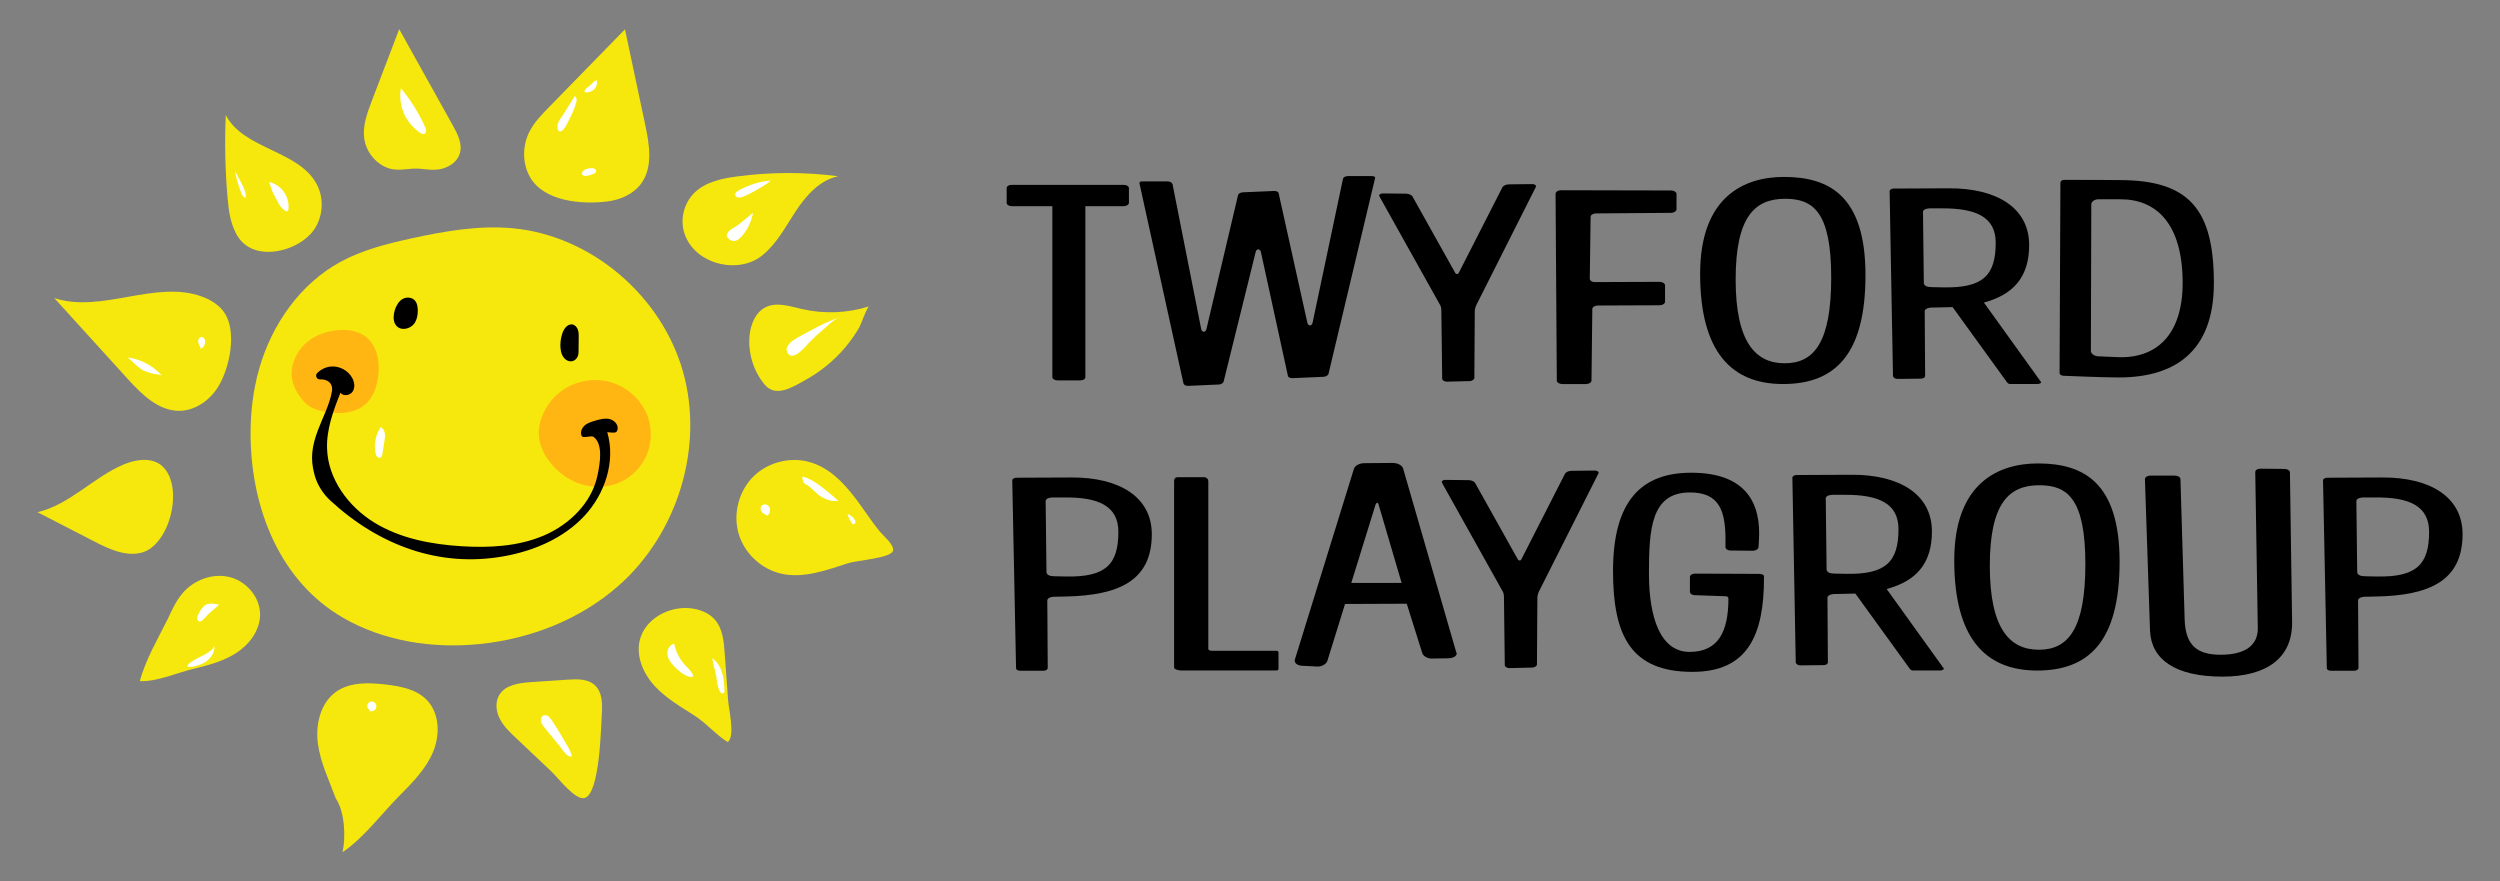 <?xml version="1.0" encoding="UTF-8"?> <svg xmlns="http://www.w3.org/2000/svg" xmlns:xlink="http://www.w3.org/1999/xlink" version="1.1" x="0px" y="0px" viewBox="0 0 599.82 211.46" style="enable-background:new 0 0 599.82 211.46;" xml:space="preserve"><rect x="0" y="0" width="599.82" height="211.46" fill="#808080" stroke="none"/> <style type="text/css"> .st0{fill:#F6E80D;enable-background:new ;} .st1{fill:#FFFFFF;} .st2{fill:#FFB613;enable-background:new ;} .st3{enable-background:new ;} .st4{fill:#FFFFFF;enable-background:new ;} </style> <g id="Layer_1"> </g> <g id="Yellow"> </g> <g id="White"> </g> <g id="Orange"> </g> <g id="Layer_5"> </g> <g id="Layer_6"> <g> <path class="st0" d="M53.74,74.89c-1.25-1.76-3.17-2.95-5.2-3.7c-11.24-4.17-24.15,4.09-35.52,0.32 c5.85,6.44,11.69,12.88,17.54,19.32c3.39,3.73,7.4,7.75,12.44,7.74c3.85-0.01,7.37-2.55,9.38-5.83 C55.06,88.36,57.01,79.52,53.74,74.89z"></path> <path class="st0" d="M38.88,111.8c-2.43-2.15-6.22-1.62-9.21-0.36c-7.29,3.08-12.96,9.65-20.67,11.45 c4.51,2.32,9.02,4.65,13.52,6.97c3.53,1.82,7.45,3.69,11.31,2.77C40.78,130.99,44.3,116.6,38.88,111.8z"></path> <path class="st0" d="M40.26,148.49c1-2.18,2.02-4.39,3.58-6.21c2.74-3.18,7.27-4.85,11.34-3.8s7.33,4.97,7.22,9.17 c-0.1,3.75-2.67,7.08-5.83,9.09c-3.16,2.01-6.88,2.94-10.52,3.83c-3.74,0.92-8.7,3.08-12.49,2.84 C34.83,158.47,37.97,153.08,40.26,148.49z"></path> <path class="st0" d="M80.57,191.57c-1.61-4.34-3.69-8.58-4.3-13.17c-0.61-4.59,0.62-9.79,4.41-12.45 c3.34-2.34,7.78-2.19,11.83-1.72c3.54,0.41,7.32,1.11,9.83,3.65c3.12,3.15,3.29,8.35,1.6,12.45c-1.69,4.1-4.9,7.36-8.02,10.5 c-4.29,4.32-8.74,10.31-13.73,13.63C82.99,200.81,82.73,194.81,80.57,191.57z"></path> <path class="st0" d="M123.75,177.02c-1.44-1.36-2.91-2.76-3.82-4.53c-0.91-1.76-1.18-3.99-0.17-5.7c1.45-2.48,4.78-2.94,7.64-3.13 c2.93-0.2,5.85-0.4,8.78-0.59c2.3-0.16,4.88-0.22,6.56,1.35c1.77,1.64,1.81,4.38,1.66,6.79c-0.21,3.25-0.48,19.32-4.16,20.26 c-2.25,0.57-6.34-4.85-7.86-6.29C129.51,182.47,126.63,179.75,123.75,177.02z"></path> <path class="st0" d="M166.68,171.72c-3.37-2.16-6.9-4.19-9.61-7.13c-2.71-2.95-4.5-7.06-3.58-10.96c1.2-5.07,6.89-8.22,12.08-7.7 c2.25,0.23,4.53,1.08,6,2.8c1.82,2.12,2.1,5.12,2.3,7.91c0.28,3.81,0.55,7.62,0.83,11.44c0.16,2.17,1.72,8.51-0.08,9.97 C171.89,176.41,169.51,173.53,166.68,171.72z"></path> <path class="st0" d="M203.51,135.12c-5.2,1.67-10.65,3.71-15.99,2.54c-4.86-1.07-8.99-4.96-10.34-9.74 c-1.35-4.79,0.13-10.26,3.71-13.72c3.58-3.45,9.11-4.73,13.84-3.2c5.18,1.67,8.86,6.17,12.01,10.6c1.42,1.99,2.79,4.02,4.34,5.92 c0.79,0.96,3.41,3.09,3.2,4.54C214.02,133.9,205.7,134.42,203.51,135.12z"></path> <path class="st0" d="M179.85,80.42c0.28-2.68,1.44-5.51,3.85-6.71c2.65-1.31,5.79-0.24,8.68,0.43c5.3,1.23,10.94,1.01,16.13-0.63 c-0.49,0.15-1.97,4.4-2.35,5.05c-1,1.74-2.17,3.38-3.46,4.9c-2.6,3.05-5.75,5.64-9.25,7.59c-3.17,1.76-7.26,4.47-9.97,1.24 C180.76,89.06,179.42,84.6,179.85,80.42z"></path> <path class="st0" d="M164.01,55.26c-0.75-3.16,0.26-6.68,2.56-8.97c2.65-2.62,6.55-3.46,10.24-3.95c8.05-1.08,16.25-1.1,24.3-0.05 c-4.41,0.9-7.68,4.58-10.16,8.34c-2.48,3.76-4.6,7.9-8.13,10.7C176.78,66.13,165.89,63.14,164.01,55.26z"></path> <path class="st0" d="M127.13,42.43c-1.81-3.24-1.81-7.37-0.17-10.7c1.14-2.3,2.96-4.18,4.75-6.01 c6.08-6.23,12.16-12.45,18.24-18.68c1.62,7.64,3.24,15.28,4.86,22.92c1.01,4.74,1.89,10.14-0.96,14.06 c-1.86,2.56-5.01,3.93-8.15,4.32C139.63,49.1,130.46,48.37,127.13,42.43z"></path> <path class="st0" d="M91.94,39.81c-2.38-1.3-4.1-3.74-4.53-6.42c-0.48-3.05,0.63-6.09,1.72-8.98C91.33,18.6,93.55,12.8,95.78,7 c4.29,7.71,8.59,15.41,12.88,23.12c1.17,2.09,2.37,4.49,1.64,6.77c-0.64,2.01-2.68,3.33-4.76,3.71c-2.19,0.41-4.29-0.27-6.46-0.14 C96.47,40.63,94.45,41.18,91.94,39.81z"></path> <path class="st0" d="M57.33,57.14c-1.97-2.79-2.44-6.34-2.74-9.74c-0.57-6.58-0.71-13.2-0.42-19.8 c4.32,8.36,17.76,8.43,21.95,16.85c1.68,3.37,1.35,7.64-0.82,10.72C71.68,60.31,61.43,62.93,57.33,57.14z"></path> <path class="st0" d="M62.22,88.35c3.03-10.55,9.81-20.25,19.45-25.51c5.24-2.86,11.11-4.34,16.94-5.62 c8.03-1.76,16.26-3.21,24.44-2.45c18.8,1.76,35.61,16.15,40.79,34.3c5.18,18.15-1.25,38.94-15.4,51.43 c-9.16,8.09-21.09,12.76-33.24,14.01c-11.31,1.17-23.11-0.62-32.94-6.32c-15.14-8.78-21.8-26.08-22.13-42.93 C60.02,99.57,60.64,93.84,62.22,88.35z"></path> <path class="st1" d="M180.65,51.5c-0.34,0.53-0.68,1.05-1.02,1.58c-0.59,0.92-1.2,1.85-1.98,2.61c-0.86,0.83-4.55,2.35-2.83-0.04 c0.61-0.85,1.74-1.22,2.6-1.76C178.56,53.17,179.64,52.37,180.65,51.5z"></path> <path class="st1" d="M184.77,43.61c-1.25,0.71-2.5,1.42-3.76,2.13c-0.77,0.43-2.23,1.39-3.17,1.04c-1.1-0.41-0.46-1.12,0.22-1.45 c1.02-0.51,2.18-0.84,3.28-1.12C182.28,43.96,183.97,44.06,184.77,43.61z"></path> <path class="st1" d="M191.35,81c3.26-1.81,6.55-3.63,10.06-4.87c-1.28,0.45-2.67,1.9-3.71,2.77c-1.24,1.03-2.41,2.12-3.53,3.27 c-0.78,0.81-4.02,4.92-5.27,2.34C188.15,82.94,190.27,81.61,191.35,81z"></path> <path class="st1" d="M192.54,114.38c1.55,0.3,2.91,1.2,4.18,2.14c1.54,1.13,3.01,2.35,4.41,3.65c-1.45,0.21-2.94-0.27-4.18-1.05 c-1.15-0.72-1.96-1.79-3.03-2.59c-0.4-0.3-0.81-0.32-1.13-0.78C192.72,115.65,192.34,114.34,192.54,114.38z"></path> <path class="st1" d="M204.81,126.03c-0.68-0.78-1.19-1.71-1.48-2.69c0.75,0.22,1.4,0.75,1.77,1.43c0.11,0.21,0.2,0.46,0.13,0.69 c-0.08,0.23-0.39,0.38-0.57,0.22"></path> <path class="st1" d="M184.19,123.73c-0.46-0.2-0.93-0.4-1.27-0.75s-0.55-0.9-0.35-1.36c0.21-0.49,0.85-0.72,1.35-0.54 c0.5,0.18,0.83,0.72,0.85,1.25c0.02,0.53-0.25,1.05-0.64,1.41"></path> <path class="st1" d="M161.64,159.76c-0.75-0.78-1.41-1.73-1.51-2.81c-0.1-1.08,0.54-2.28,1.61-2.5c0.44,2.1,1.51,4.06,3.04,5.56 c0.55,0.54,2.66,2.78,0.67,2.37C164.08,162.09,162.56,160.73,161.64,159.76z"></path> <path class="st1" d="M170.9,157.95c1.2,0.8,1.96,2.12,2.37,3.51c0.4,1.38,0.48,2.83,0.55,4.27c0.01,0.19,0,0.42-0.16,0.52 c-1.15,0.72-1.66-2.63-1.71-3.2C171.8,161.32,171.11,159.68,170.9,157.95z"></path> <path class="st1" d="M130.6,174.51c-0.34-0.43-0.69-0.87-0.81-1.41c-0.12-0.53,0.06-1.18,0.55-1.41c0.39-0.19,0.86-0.08,1.21,0.17 c0.35,0.24,0.6,0.6,0.84,0.96c0.96,1.41,1.86,2.87,2.69,4.35c0.68,1.22,1.95,2.94,2.11,4.32c-1.15,0.33-2.43-1.91-3.04-2.64 C132.96,177.42,131.77,175.97,130.6,174.51z"></path> <path class="st1" d="M88.87,170.4c-0.41-0.13-0.71-0.52-0.74-0.94s0.22-0.85,0.6-1.04c0.48-0.23,1.11-0.04,1.4,0.41 s0.21,1.09-0.16,1.47c-0.37,0.38-0.99,0.48-1.47,0.24"></path> <path class="st1" d="M52.58,145.09c-1.07-0.24-2.24-0.46-3.23,0.01c-0.74,0.35-3.08,3.56-1.47,4.03c0.5,0.15,1.79-1.5,2.17-1.84 C50.88,146.54,51.73,145.81,52.58,145.09z"></path> <path class="st1" d="M49.24,156.99c0.87-0.52,1.8-1.09,2.21-2.02c0.12,1.69-1.05,3.28-2.54,4.08c-1.04,0.56-2.79,1.15-3.96,0.88 C45.02,158.84,48.34,157.52,49.24,156.99z"></path> <path class="st1" d="M30.63,85.76c3.16,0.41,6.15,2.01,8.25,4.41c-0.27-0.31-1.89-0.42-2.34-0.55c-0.82-0.25-1.78-0.51-2.51-0.96 C32.82,87.92,31.74,86.66,30.63,85.76z"></path> <path class="st1" d="M48.04,83.19c-0.26-0.43-0.52-0.9-0.51-1.4c0.02-0.5,0.45-1.03,0.94-0.94c0.36,0.06,0.61,0.41,0.7,0.76 c0.22,0.82-0.25,1.76-1.03,2.08"></path> <path class="st1" d="M91.34,102.48c0.56,0.27,0.89,0.87,0.99,1.48c0.1,0.61,0,1.23-0.09,1.84c-0.17,1.05-0.34,2.11-0.5,3.16 c-0.05,0.31-0.13,0.66-0.42,0.79c-1.41,0.64-1.4-2.48-1.37-3.06C90.04,105.21,90.51,103.73,91.34,102.48z"></path> <path class="st1" d="M64.5,43.63c1.41,0.33,2.7,1.17,3.56,2.34c0.86,1.17,1.28,2.65,1.17,4.09c-0.02,0.27-0.12,0.6-0.39,0.64 c-0.46,0.07-1.35-0.94-1.62-1.28c-0.31-0.41-0.5-0.92-0.76-1.37c-0.41-0.71-0.81-1.42-1.15-2.17 C65.21,45.63,64.65,43.66,64.5,43.63z"></path> <path class="st1" d="M56.41,41.08c0.5,0.95,1,1.9,1.49,2.84c0.5,0.95,1,1.93,1.07,2.99c0.05,0.77-0.45,0.5-0.72,0.11 c-0.36-0.54-0.56-1.28-0.78-1.88C56.99,43.83,56.63,42.47,56.41,41.08z"></path> <path class="st1" d="M97.03,27.5c-0.92-1.96-1.22-4.21-0.83-6.34c2.28,2.77,4.2,5.83,5.7,9.09c0.18,0.39,0.35,0.8,0.3,1.22 c-0.21,1.71-2.23-0.21-2.77-0.71C98.43,29.84,97.61,28.73,97.03,27.5z"></path> <path class="st1" d="M137.9,23.05c0.29,0.19,0.44,0.55,0.45,0.9c0.01,0.35-0.09,0.69-0.2,1.02c-0.4,1.23-0.91,2.42-1.51,3.56 c-0.39,0.74-1.19,2.7-2.05,2.98c-0.78,0.25-0.88-0.8-0.82-1.36c0.11-1.12,1.06-2.17,1.64-3.1 C135.62,26.72,137.91,23.05,137.9,23.05z"></path> <path class="st1" d="M143.27,19.56c0.04,0.77-0.31,1.56-0.91,2.05c-0.58,0.47-1.46,0.69-2.17,0.45c0.17-0.73,0.71-1.05,1.27-1.46 C141.77,20.36,143.22,18.63,143.27,19.56z"></path> <path class="st1" d="M143.02,40.92c0.1,0.34-0.26,0.64-0.59,0.79c-0.19,0.09-0.39,0.17-0.59,0.23c-0.33,0.11-0.68,0.19-1.03,0.24 c-0.22,0.03-0.44,0.05-0.65-0.01c-1.08-0.3-0.34-1.22,0.26-1.51C140.99,40.38,142.76,40,143.02,40.92z"></path> <path class="st1" d="M179,52.43c0.55-0.46,1.1-0.92,1.65-1.39c-0.36,2.21-1.4,4.31-2.95,5.92c-0.64,0.67-1.42,1.13-2.34,0.7 c-0.66-0.3-1.1-0.97-0.8-1.68c0.32-0.75,1.38-1.15,2-1.6C177.4,53.77,178.2,53.1,179,52.43z"></path> <path class="st1" d="M184.93,43.33c-1.87,1.42-3.9,2.63-6.04,3.61c-0.62,0.28-2.06,0.91-2.44-0.05c-0.35-0.88,1.29-1.44,1.88-1.74 C180.38,44.12,182.64,43.49,184.93,43.33z"></path> <path class="st2" d="M69.97,89.38c0.09-2.88,1.63-5.62,3.88-7.43c2.25-1.8,5.14-2.7,8.02-2.78c1.97-0.05,4.02,0.29,5.63,1.42 c3,2.09,3.74,6.27,3.22,9.89c-0.34,2.4-1.19,4.83-2.99,6.46c-1.85,1.68-4.49,2.28-6.99,2.14c-2.39-0.13-5.7-0.57-7.46-2.37 C71.36,94.74,69.88,92.21,69.97,89.38z"></path> <path class="st2" d="M134.49,93.97c3.09-2.36,7.21-3.3,11.02-2.53c4.66,0.95,8.73,4.55,10.1,9.1c0.93,3.09,0.65,6.53-0.81,9.41 c-1.45,2.88-4.06,5.16-7.12,6.18c-2.15,0.72-4.48,0.83-6.7,0.42c-3.75-0.69-7.11-2.98-9.33-6.05c-2.49-3.46-3.13-7.03-1.44-10.98 C131.13,97.35,132.61,95.41,134.49,93.97z"></path> <path class="st3" d="M76.77,91.03c-0.79,0.05-1.23-0.96-0.67-1.52c0.86-0.86,1.99-1.43,3.2-1.56c2.05-0.22,4.17,0.88,5.18,2.68 c0.57,1.01,0.77,2.33,0.14,3.3c-0.63,0.97-2.26,1.23-2.93,0.29c-1.72,4.3-3.37,8.77-3.22,13.4c0.23,7.32,5.1,13.93,11.34,17.76 c6.24,3.83,13.67,5.23,20.98,5.68c6.67,0.41,13.55,0.05,19.69-2.57c6.14-2.62,11.47-7.83,12.86-14.36 c0.61-2.85,1.43-7.54-0.9-9.29c-0.62-0.47-2.55,0.45-2.88-0.25c-0.4-0.84,0.02-1.89,0.72-2.51s1.63-0.89,2.53-1.15 c1.09-0.32,2.24-0.64,3.36-0.41c1.12,0.24,2.16,1.24,2.02,2.37s-0.75,0.95-2.49,0.8c2.06,7.01-0.56,14.86-5.57,20.18 c-5.01,5.32-12.09,8.32-19.28,9.6c-15.38,2.74-29.82-2.55-41.53-13.32c-1.81-1.66-3.17-3.78-3.83-6.14 c-1.12-4.02-0.64-6.95,0.8-10.82c1.1-2.96,2.84-6.19,3.35-9.3C79.97,91.83,78.44,90.93,76.77,91.03z"></path> <path class="st3" d="M135.1,79.52c0.41-0.91,1.23-1.84,2.22-1.68c0.63,0.11,1.11,0.65,1.33,1.26s0.21,1.26,0.2,1.9 c-0.01,1.18-0.03,2.35-0.04,3.53c-0.03,2.06-2.15,2.97-3.53,1.29C134.02,84.27,134.38,81.15,135.1,79.52z"></path> <path class="st3" d="M96.49,71.8c0.87-0.54,2.1-0.56,2.87,0.12c0.72,0.63,0.89,1.68,0.88,2.63c-0.01,0.95-0.16,1.92-0.63,2.75 c-0.97,1.74-3.86,2.39-4.87,0.32C93.91,75.9,94.92,72.77,96.49,71.8z"></path> <g> <path d="M270.86,48.71c0,0.38-0.61,0.77-1.32,0.77h-9.13v41.01c0,0.45-0.51,0.77-1.22,0.77h-5.48c-0.61,0-1.22-0.32-1.22-0.77 V49.47h-9.74c-0.71,0-1.22-0.38-1.22-0.77v-3.58c0-0.45,0.51-0.77,1.22-0.77h26.79c0.71,0,1.32,0.32,1.32,0.77V48.71z"></path> <path d="M329.9,42.83l-11.16,46.88c-0.1,0.38-0.71,0.7-1.22,0.7l-7.51,0.32c-0.51,0-1.01-0.26-1.01-0.58l-6.49-29.76 c-0.1-0.38-0.51-0.58-0.61-0.58c-0.2,0-0.51,0.19-0.61,0.58l-7.71,31.17c-0.1,0.38-0.61,0.7-1.22,0.7l-7.3,0.32h-0.1 c-0.51,0-0.91-0.26-1.01-0.58l-10.55-47.97c0-0.06,0-0.06,0-0.13c0-0.25,0.2-0.38,0.61-0.38h6.19c0.51,0,1.01,0.32,1.12,0.64 l6.9,34.88c0.1,0.45,0.51,0.57,0.61,0.57c0.1,0,0.51-0.13,0.61-0.57l7.61-32.26c0.1-0.32,0.61-0.64,1.22-0.64l7.41-0.32h0.1 c0.51,0,1.01,0.26,1.01,0.58l6.9,31.11c0.1,0.45,0.51,0.58,0.61,0.58s0.51-0.13,0.61-0.58l7.31-34.62 c0.1-0.38,0.61-0.64,1.12-0.64h5.88c0.41,0,0.81,0.19,0.71,0.45V42.83z"></path> <path d="M368.45,44.94l-14.2,28.17c-0.2,0.38-0.41,1.09-0.41,1.53l-0.1,16.03c0,0.38-0.51,0.77-1.22,0.77l-5.38,0.13 c-0.61,0-1.12-0.32-1.12-0.77l-0.2-16.29c0-0.45-0.1-1.15-0.41-1.53l-14.31-25.61c0-0.06-0.2-0.38-0.2-0.45 c0-0.32,0.41-0.51,0.91-0.51c0,0,0,0,0.1,0l5.48,0.06c0.61,0,1.32,0.32,1.52,0.7l10.25,18.33c0.1,0.19,0.3,0.25,0.41,0.25 c0.2,0,0.3-0.06,0.41-0.25L360.44,45c0.2-0.45,0.91-0.77,1.62-0.77l5.58-0.06c0.51,0,0.91,0.26,0.91,0.51 C368.55,44.75,368.45,44.87,368.45,44.94z"></path> <path d="M402.23,50.24c0,0.45-0.61,0.83-1.32,0.83l-17.96,0.13c-0.71,0-1.32,0.38-1.32,0.83l-0.2,14.82 c0,0.45,0.51,0.83,1.22,0.83l15.52-0.06c0.71,0,1.32,0.38,1.32,0.83v3.96c0,0.45-0.61,0.83-1.32,0.83l-14.81,0.06 c-0.71,0-1.32,0.38-1.32,0.83l-0.2,17.18c0,0.45-0.61,0.83-1.32,0.83h-5.68c-0.71,0-1.32-0.38-1.32-0.83l-0.3-44.78 c0-0.51,0.61-0.89,1.32-0.89l26.38,0.06c0.71,0,1.32,0.38,1.32,0.83V50.24z"></path> <path d="M427.8,92.14c-12.38,0-19.89-7.73-19.89-26.44S418.67,42.45,428,42.45c10.75,0,19.58,4.41,19.58,23.57 S440.17,92.14,427.8,92.14z M428.3,47.69c-7.3,0-11.87,4.34-11.87,19.35c0,15.07,4.77,20.12,11.77,20.12 c7,0,11.16-4.92,11.16-20.57C439.36,50.94,435.1,47.69,428.3,47.69z"></path> <path d="M489.68,91.63c0.2,0.25-0.41,0.51-0.81,0.51h-6.59c-0.41,0-0.61-0.26-0.81-0.51l-12.99-17.95 c-0.71,0-1.52,0.06-2.33,0.06l-2.94,0.06c-0.81,0.06-1.52,0.45-1.42,1.02l0.1,15.39c0,0.32-0.41,0.64-1.01,0.64l-5.58,0.06 c-0.61,0-1.01-0.32-1.12-0.64l-0.81-44.39c0-0.38,0.51-0.64,1.01-0.64c9.33-0.06,13.19-0.06,13.19-0.06 c11.46-0.06,19.28,4.66,19.28,13.61c0,7.86-3.96,11.94-10.86,13.8L489.68,91.63z M465.74,49.99h-2.84 c-0.91,0.06-1.62,0.38-1.52,1.02l0.2,16.86c0,0.7,0.81,1.02,1.83,1.02c0,0,2.33,0.06,2.84,0.06c9.54,0.19,12.58-2.88,12.58-10.73 C478.82,52.03,474.06,49.92,465.74,49.99z"></path> <path d="M506.93,90.54c0,0-2.74,0-11.77-0.38c-0.61,0-1.01-0.32-1.01-0.64l0.2-45.73c0-0.32,0.41-0.64,0.91-0.64 c8.01,0,13.49,0.06,13.49,0.06c16.54,0.06,22.42,7.09,22.42,24.72C531.17,84.6,521.53,90.99,506.93,90.54z M508.65,47.81h-5.17 c-1.01,0-1.72,0.64-1.72,1.21l-0.1,35.19c0,0.57,0.71,1.21,1.72,1.28l4.57,0.19c9.33,0.45,15.73-5.24,15.73-17.82 C523.67,53.69,517.38,47.75,508.65,47.81z"></path> </g> <g> <path d="M255.64,143.12c-0.61,0-2.94,0.06-2.94,0.06c-0.81,0.06-1.52,0.45-1.42,1.02l0.1,16.03c0,0.38-0.41,0.7-1.01,0.7h-5.58 c-0.61,0-1.01-0.25-1.01-0.64l-0.91-45.03c0-0.38,0.51-0.64,1.01-0.64c9.33-0.06,13.19-0.06,13.19-0.06 c11.46-0.06,19.28,4.66,19.28,13.61C276.34,139.29,268.53,142.86,255.64,143.12z M255.24,119.36c-0.51,0-2.84,0-2.84,0 c-0.91,0.06-1.62,0.38-1.52,1.02l0.2,16.86c0,0.7,0.81,1.02,1.83,1.02c0,0,2.33,0.06,2.84,0.06c9.54,0.19,12.58-2.88,12.58-10.73 C268.32,121.4,263.56,119.23,255.24,119.36z"></path> <path d="M306.77,160.36c0,0.25-0.1,0.51-0.61,0.51h-22.73c-0.61,0-1.73-0.26-1.73-0.7v-44.84c0-0.32,0.2-0.83,0.81-0.83h6.49 c0.41,0,0.91,0.38,0.91,1.02v40.24c0,0.19,0.41,0.38,0.81,0.38h15.32c0.41,0,0.71,0,0.71,0.45V160.36z"></path> <path d="M347.66,157.94L343.7,158c-1.12,0.06-2.13-0.51-2.43-1.21l-3.75-11.94l-14.81,0.06l-4.26,13.73 c-0.3,0.7-1.32,1.34-2.43,1.28l-3.65-0.19c-1.01-0.06-1.72-0.58-1.72-1.15c0-0.13,0-0.19,0-0.25l14.2-45.86 c0.2-0.7,1.32-1.34,2.44-1.34l6.8-0.06c1.22,0,2.33,0.58,2.54,1.28l12.78,44.2c0.1,0.06,0.1,0.19,0.1,0.26 C349.48,157.43,348.67,157.87,347.66,157.94z M336.29,139.86l-5.48-18.65c-0.1-0.38-0.2-0.58-0.41-0.58 c-0.1,0-0.3,0.19-0.41,0.58l-5.78,18.65H336.29z"></path> <path d="M383.47,113.67l-14.2,28.17c-0.2,0.38-0.41,1.09-0.41,1.53l-0.1,16.03c0,0.38-0.51,0.77-1.22,0.77l-5.38,0.13 c-0.61,0-1.12-0.32-1.12-0.77l-0.2-16.29c0-0.45-0.1-1.15-0.41-1.53l-14.31-25.61c0-0.06-0.2-0.38-0.2-0.45 c0-0.32,0.41-0.51,0.91-0.51c0,0,0,0,0.1,0l5.48,0.06c0.61,0,1.32,0.32,1.52,0.7l10.25,18.33c0.1,0.19,0.3,0.25,0.41,0.25 c0.2,0,0.3-0.06,0.41-0.25l10.45-20.5c0.2-0.45,0.91-0.77,1.62-0.77l5.58-0.06c0.51,0,0.91,0.26,0.91,0.51 C383.57,113.48,383.47,113.61,383.47,113.67z"></path> <path d="M423.23,138.65c0,13.67-3.86,22.55-17.15,22.55c-14.81,0-19.07-8.69-19.07-24.21c0-17.05,7-23.57,18.77-23.57 c13.19,0,16.84,7.35,16.23,16.35l-0.1,1.6c-0.1,0.45-0.71,0.77-1.42,0.77l-5.28-0.06c-0.71,0-1.22-0.38-1.22-0.83v-1.09 c0.1-7.6-1.42-12.01-8.52-12.01c-9.33,0-9.84,8.75-9.84,19.48s2.84,18.78,9.74,18.78s9.33-4.85,9.33-12.84 c0-0.19-0.2-0.51-0.61-0.51l-7.41-0.26c-0.71,0-1.22-0.38-1.22-0.83v-3.51c0-0.45,0.51-0.83,1.22-0.83l15.22,0.06 c0.71,0,1.32,0.19,1.32,0.51V138.65z"></path> <path d="M466.35,160.36c0.2,0.25-0.41,0.51-0.81,0.51h-6.59c-0.41,0-0.61-0.26-0.81-0.51l-12.99-17.95 c-0.71,0-1.52,0.06-2.33,0.06l-2.94,0.06c-0.81,0.06-1.52,0.45-1.42,1.02l0.1,15.39c0,0.32-0.41,0.64-1.01,0.64l-5.58,0.06 c-0.61,0-1.01-0.32-1.12-0.64l-0.81-44.39c0-0.38,0.51-0.64,1.01-0.64c9.33-0.06,13.19-0.06,13.19-0.06 c11.46-0.06,19.28,4.66,19.28,13.61c0,7.86-3.96,11.94-10.86,13.8L466.35,160.36z M442.41,118.72h-2.84 c-0.91,0.06-1.62,0.38-1.52,1.02l0.2,16.86c0,0.7,0.81,1.02,1.83,1.02c0,0,2.33,0.06,2.84,0.06c9.54,0.19,12.58-2.88,12.58-10.73 C455.49,120.76,450.73,118.65,442.41,118.72z"></path> <path d="M488.77,160.88c-12.38,0-19.89-7.73-19.89-26.44s10.75-23.25,20.09-23.25c10.75,0,19.58,4.41,19.58,23.57 S501.15,160.88,488.77,160.88z M489.28,116.42c-7.3,0-11.87,4.34-11.87,19.35c0,15.07,4.77,20.12,11.77,20.12 c7,0,11.16-4.92,11.16-20.57C500.33,119.68,496.07,116.42,489.28,116.42z"></path> <path d="M549.94,149.25c0.1,8.62-6.09,13.09-16.74,13.09c-11.26,0-17.04-4.09-17.35-10.99l-1.22-36.41 c0-0.45,0.61-0.83,1.32-0.83h5.78c0.81,0,1.42,0.38,1.42,0.83l1.01,33.72c0.2,6.32,3.14,8.43,8.62,8.43 c6.39,0,9.03-2.62,8.93-6.51l-0.61-37.3c0-0.51,0.51-0.83,1.32-0.83l5.68,0.06c0.71,0,1.32,0.38,1.32,0.83L549.94,149.25z"></path> <path d="M570.13,143.12c-0.61,0-2.94,0.06-2.94,0.06c-0.81,0.06-1.52,0.45-1.42,1.02l0.1,16.03c0,0.38-0.41,0.7-1.01,0.7h-5.58 c-0.61,0-1.01-0.25-1.01-0.64l-0.91-45.03c0-0.38,0.51-0.64,1.01-0.64c9.33-0.06,13.19-0.06,13.19-0.06 c11.46-0.06,19.28,4.66,19.28,13.61C590.82,139.29,583.01,142.86,570.13,143.12z M569.72,119.36c-0.51,0-2.84,0-2.84,0 c-0.91,0.06-1.62,0.38-1.52,1.02l0.2,16.86c0,0.7,0.81,1.02,1.83,1.02c0,0,2.33,0.06,2.84,0.06c9.54,0.19,12.58-2.88,12.58-10.73 C582.81,121.4,578.04,119.23,569.72,119.36z"></path> </g> </g> </g> </svg> 